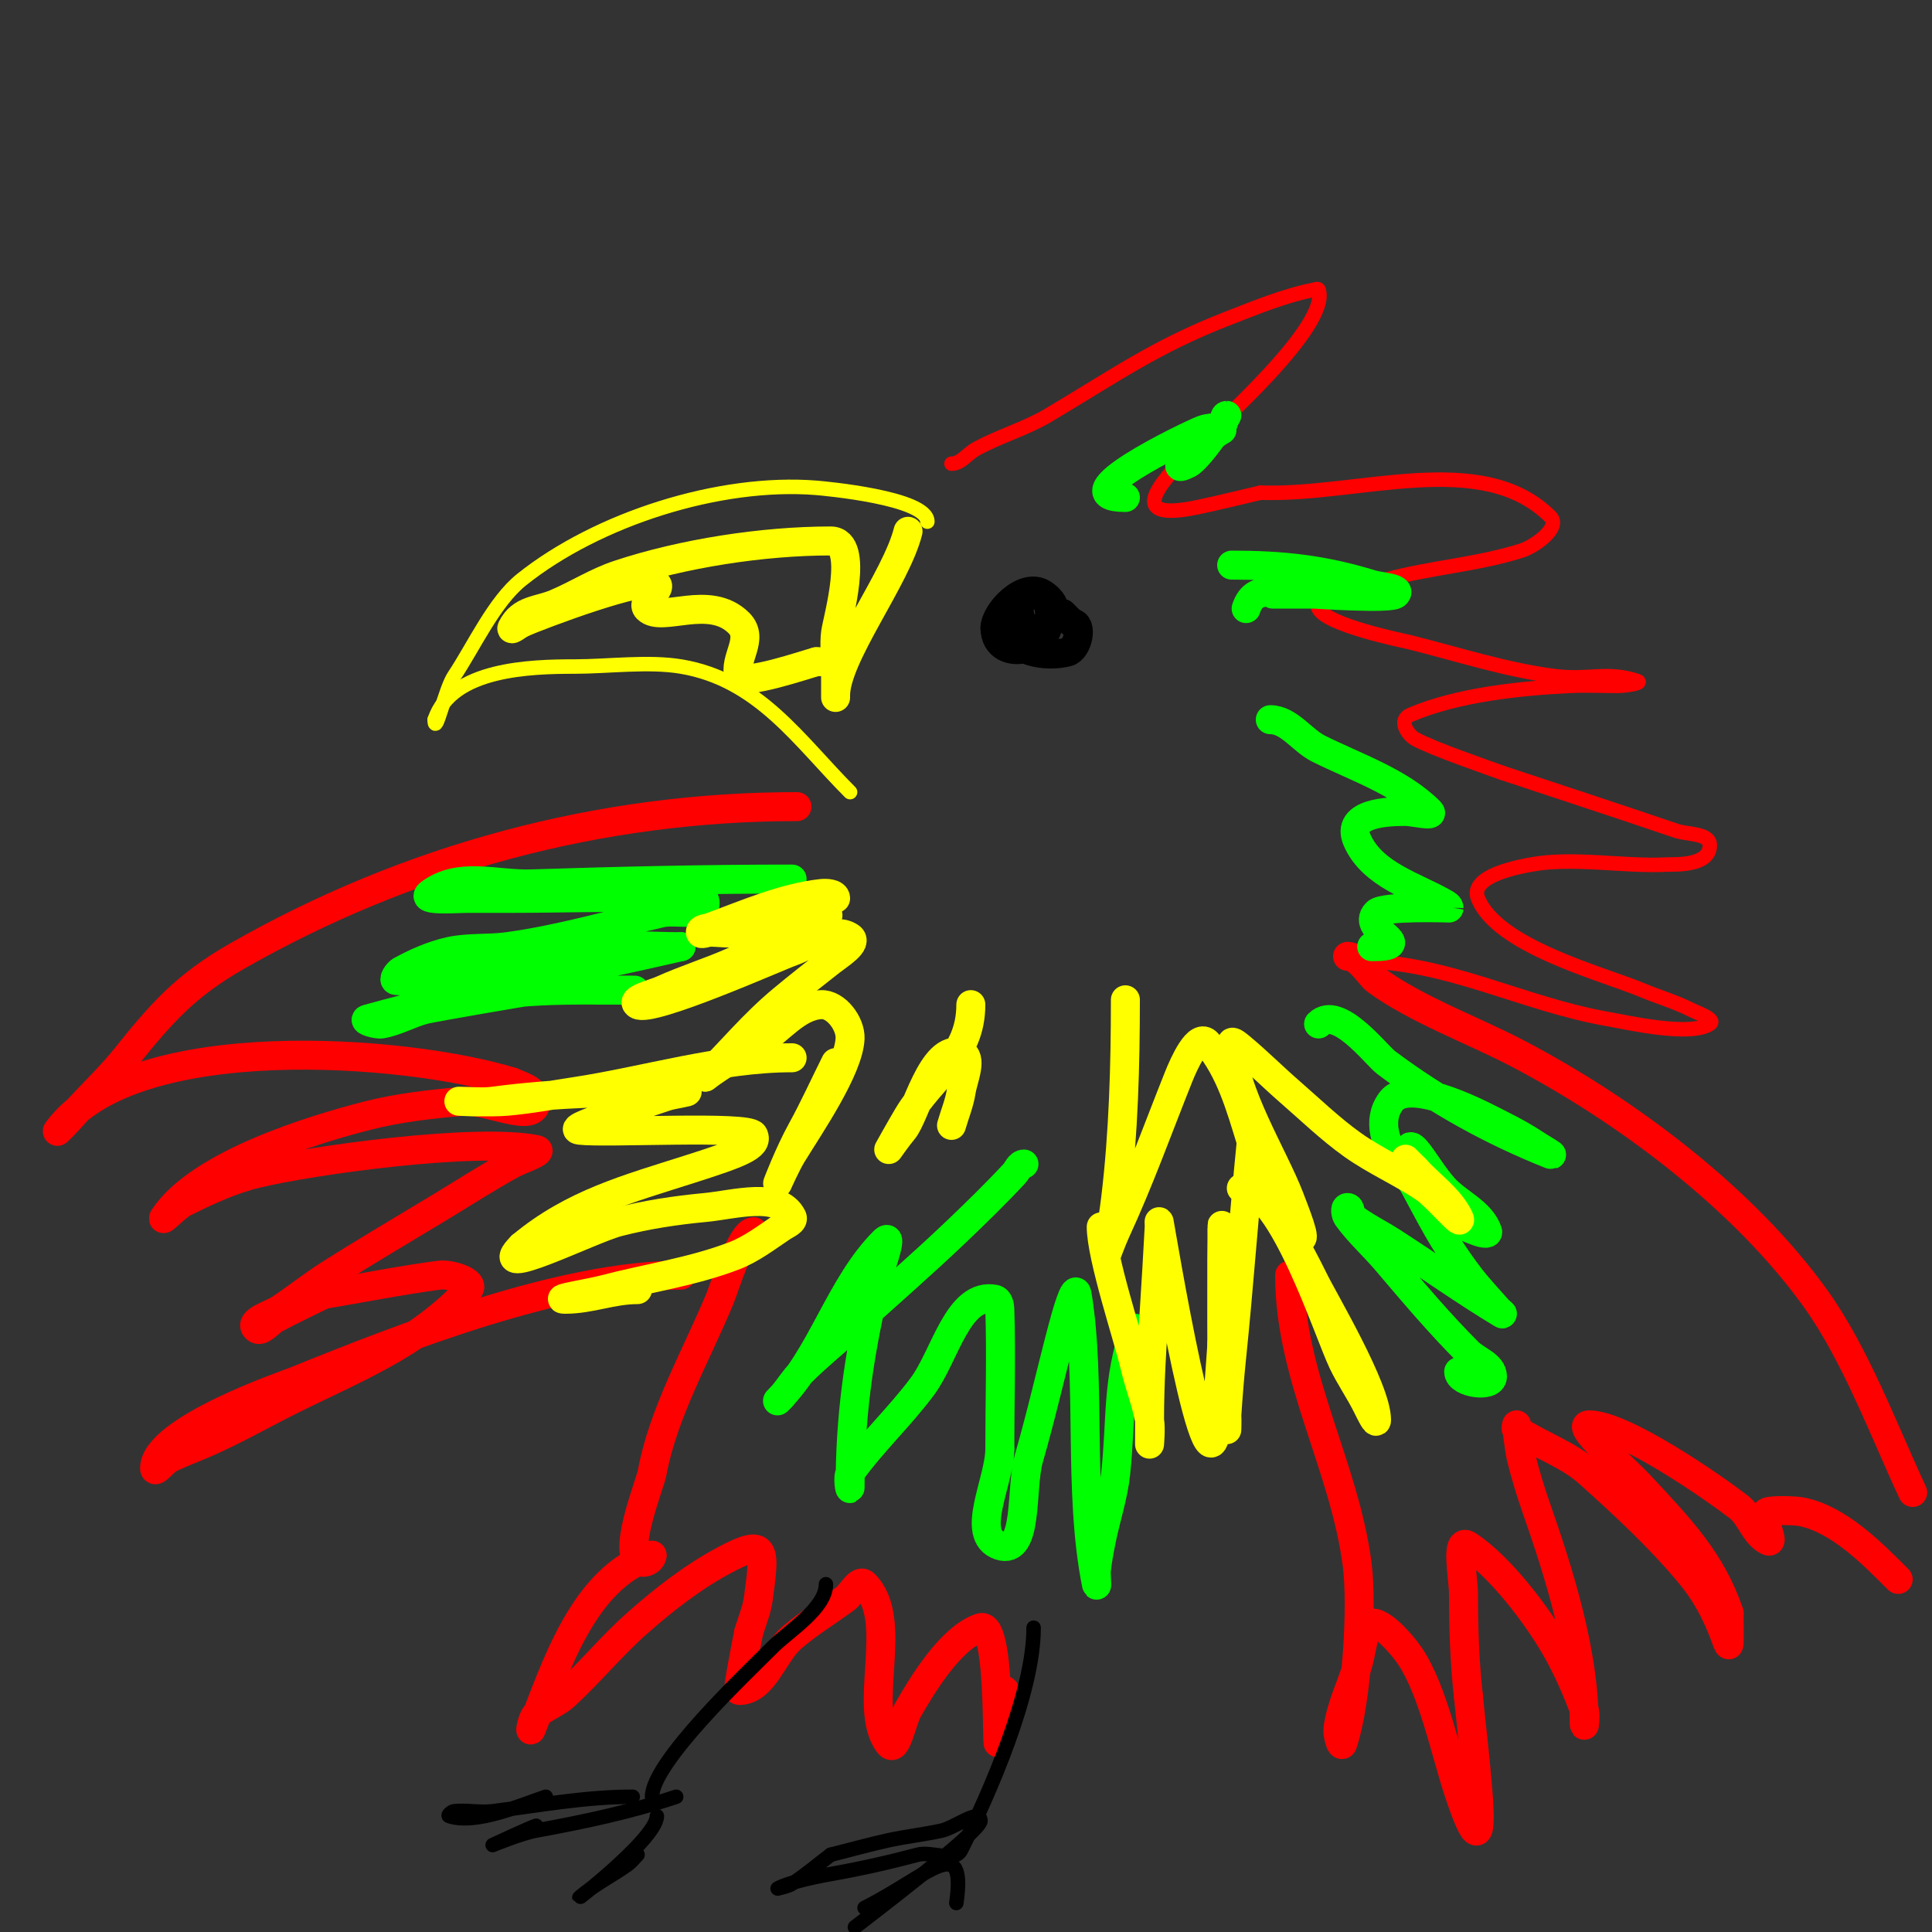 <svg viewBox='0 0 400 400' version='1.1' xmlns='http://www.w3.org/2000/svg' xmlns:xlink='http://www.w3.org/1999/xlink'><rect x="0" y="0" width="400" height="400" fill="#333333" stroke="none"/><g fill='none' stroke='#ffff00' stroke-width='3' stroke-linecap='round' stroke-linejoin='round'><path d='M192,108c0,-4.949 -21.43,-6.874 -23,-7c-20.022,-1.602 -45.318,6.455 -61,19c-5.712,4.569 -9.878,13.817 -14,20c-1.809,2.713 -4,12.75 -4,9'/><path d='M90,149c3.521,-10.563 19.86,-11 29,-11c6.851,0 15.231,-1.128 22,0c16.167,2.695 24.472,15.472 35,26'/></g>
<g fill='none' stroke='#ff0000' stroke-width='3' stroke-linecap='round' stroke-linejoin='round'><path d='M197,96c1.944,0 3.301,-2.056 5,-3c4.823,-2.68 10.256,-4.183 15,-7c13.896,-8.251 22.289,-14.279 37,-20c5.817,-2.262 11.84,-4.768 18,-6c0.327,-0.065 0.895,-0.316 1,0c2.459,7.378 -20.835,27.835 -26,33c-7.723,7.723 -13.728,15.101 1,12c4.352,-0.916 8.667,-2 13,-3'/><path d='M261,102c20.056,0.743 45.809,-9.191 60,5c2.173,2.173 -3.071,6.068 -6,7c-9.096,2.894 -18.791,3.488 -28,6c-0.972,0.265 -16.107,1.786 -14,6c1.742,3.483 17.566,6.641 19,7c9.962,2.49 19.811,5.726 30,7c6.931,0.866 10.754,-1.082 17,1c1.304,0.435 -2.626,1 -4,1c-3.333,0 -6.67,-0.159 -10,0c-10.322,0.492 -23.347,1.863 -33,6c-2.611,1.119 -0.48,4.178 1,5c3.582,1.99 15.379,6.047 18,7'/><path d='M311,160c12,4 24.03,7.913 36,12c2.402,0.82 7,0.461 7,3c0,4.41 -7.297,3.91 -9,4c-8.672,0.456 -19.383,-1.616 -28,0c-1.561,0.293 -12.942,2.145 -11,7c3.989,9.972 25.591,15.496 34,19c3.314,1.381 6.789,2.394 10,4c1.491,0.745 5.387,2.075 4,3c-4.065,2.71 -17.407,-0.375 -21,-1c-17.962,-3.124 -33.452,-12 -52,-12'/><path d='M281,199'/></g>
<g fill='none' stroke='#000000' stroke-width='6' stroke-linecap='round' stroke-linejoin='round'><path d='M211,126c0,8.726 12.282,1.855 5,-3c-4.015,-2.676 -10,3.841 -10,7'/><path d='M206,130c0,7.701 13.547,5.186 11,-5c-1.523,-6.092 -9.819,2.544 -9,5c1.662,4.987 8.384,6.154 13,5c2.187,-0.547 3.293,-6 1,-6'/><path d='M222,129l-2,-2'/></g>
<g fill='none' stroke='#ff0000' stroke-width='6' stroke-linecap='round' stroke-linejoin='round'><path d='M279,198c2.372,0 4.646,4.016 6,5c8.29,6.029 19.961,10.284 29,15c22.392,11.683 47.073,30.102 62,51c8.191,11.467 14.071,27.295 20,40'/><path d='M393,327c-5.275,-5.275 -12.235,-12.447 -20,-14c-1.366,-0.273 -5.861,-0.38 -7,0c-1.897,0.632 1.789,6.894 0,6c-2.749,-1.374 -3.564,-5.126 -6,-7c-5.293,-4.072 -23.843,-17 -31,-17c-1.944,0 1.687,3.567 3,5c2.548,2.78 5.434,5.236 8,8c7.676,8.266 14.384,15.153 18,26'/><path d='M358,334c0,14.017 0.914,2.758 -8,-8c-6.316,-7.623 -13.642,-14.378 -21,-21c-4.334,-3.901 -10.148,-5.766 -15,-9c-0.277,-0.185 0,-1 0,-1c0,0 0.428,4.713 1,7c0.844,3.376 1.85,6.715 3,10c4.827,13.793 10,30.161 10,45c0,1 0.351,-2.064 0,-3c-1.676,-4.469 -3.609,-8.87 -6,-13c-3.869,-6.682 -11.313,-16.542 -18,-21c-2.787,-1.858 -1,6.65 -1,10c0,7.008 0.226,14.035 1,21'/><path d='M304,351c0.667,6.667 1.466,13.321 2,20c0.864,10.802 -0.388,10.837 -4,0c-2.648,-7.944 -5.275,-20.913 -10,-28c-2,-3 -7.734,-9.376 -9,-6c-0.965,2.574 -1.18,5.376 -2,8c-1.352,4.327 -3.438,8.501 -4,13c-0.131,1.046 0.667,4 1,3c3.022,-9.065 4.061,-28.726 3,-37c-2.625,-20.476 -14,-38.945 -14,-60'/><path d='M165,167c-40.713,0 -80.434,10.676 -116,31c-10.532,6.018 -15.569,11.711 -23,21c-3.39,4.237 -7.427,7.916 -11,12c-0.931,1.064 -3.849,4.131 -3,3c15.778,-21.037 72.021,-16.763 94,-10'/><path d='M106,224c1.333,0.667 5,1.5 5,4c0,5 -10.019,-0.439 -15,0c-6.715,0.593 -13.47,1.326 -20,3c-11.153,2.86 -34.667,10 -42,21c-0.924,1.387 2.509,-2.255 4,-3c4.817,-2.408 9.767,-4.727 15,-6c11.583,-2.817 45.559,-7.488 58,-5c1.906,0.381 -3.297,2.063 -5,3c-5.109,2.81 -10.012,5.981 -15,9c-7.678,4.647 -15.428,9.181 -23,14c-3.433,2.184 -6.615,4.743 -10,7c-1.776,1.184 -6.509,2.491 -5,4c1.054,1.054 2.687,-1.293 4,-2c3.281,-1.767 6.667,-3.333 10,-5'/><path d='M67,268c8,-1.333 15.961,-2.928 24,-4c2.216,-0.296 7.522,1.361 6,3c-10.586,11.4 -23.549,16.275 -37,23c-6,3 -11.834,6.358 -18,9c-2.333,1 -4.729,1.865 -7,3c-1.075,0.537 -3,3.202 -3,2c0,-8.029 27.601,-17.433 29,-18c22.557,-9.145 55.354,-22 80,-22'/><path d='M156,255c-2.519,0 -5.911,11.386 -7,14c-4.794,11.505 -11.763,23.696 -14,36c-0.378,2.081 -5.734,15.266 -3,18c1.119,1.119 3,0.004 3,-1'/><path d='M135,322c-14.423,4.808 -20.061,23.652 -25,36c-0.391,0.979 0.207,-2.306 1,-3c1.809,-1.583 4.234,-2.37 6,-4c5.196,-4.796 9.698,-10.322 15,-15c5.55,-4.897 11.47,-9.517 18,-13c8.782,-4.684 8.379,-2.342 7,8c-0.321,2.405 -1.333,4.667 -2,7'/><path d='M155,338c-0.2,1 -2.405,12 -2,12c5.185,0 7.063,-7.625 11,-11c3.442,-2.951 7.344,-5.319 11,-8c1.344,-0.986 2.821,-4.179 4,-3c7.495,7.495 -0.695,25.407 5,33c1.612,2.15 2.667,-4.667 4,-7c2.974,-5.204 8.885,-14.962 15,-17c4.79,-1.597 2.9,34.202 4,21c0.223,-2.678 0.667,-5.333 1,-8'/></g>
<g fill='none' stroke='#000000' stroke-width='3' stroke-linecap='round' stroke-linejoin='round'><path d='M171,328c0,4.973 -7.632,9.632 -11,13c-5.802,5.802 -25,23.919 -25,31'/><path d='M131,372c-9.855,0 -19.355,1.794 -29,3c-2.646,0.331 -5.35,-0.294 -8,0c-0.469,0.052 -1.447,0.851 -1,1c5.523,1.841 14.978,-2.326 20,-4'/><path d='M140,372c-9.43,3.143 -19.227,5.223 -29,7c-3.111,0.566 -9,3 -9,3c0,0 7.536,-3.512 9,-4'/><path d='M136,376c0,5.009 -20.898,20.719 -15,16c2.815,-2.252 6.084,-3.879 9,-6c0.762,-0.555 1.333,-1.333 2,-2'/><path d='M214,337c0,13.42 -9.039,34.077 -15,46c-1.35,2.7 -6.083,0.222 -9,1c-5.939,1.584 -11.947,2.932 -18,4c-8.729,1.54 -11,3 -11,3c0,0 2.111,-0.434 3,-1c2.812,-1.79 5.333,-4 8,-6'/><path d='M172,384c4,-1 7.971,-2.124 12,-3c3.642,-0.792 7.362,-1.192 11,-2c2.683,-0.596 8,-4.749 8,-2c0,2.18 -23.21,19.83 -26,22'/><path d='M179,395c13.096,-6.548 21.143,-16.002 19,-1'/></g>
<g fill='none' stroke='#00ff00' stroke-width='6' stroke-linecap='round' stroke-linejoin='round'><path d='M164,182c-18.036,0 -35.993,0.419 -54,1c-7.315,0.236 -14.872,-2.596 -21,2c-2.15,1.612 5.313,1 8,1c3,0 6,0 9,0c10.333,0 20.675,-0.413 31,0c3.016,0.121 9,-2.018 9,1c0,3.073 -6.003,1.319 -9,2c-10.647,2.42 -21.177,5.557 -32,7c-3.979,0.53 -8.086,0.11 -12,1c-3.501,0.796 -6.848,2.281 -10,4c-0.654,0.357 -1.742,1.926 -1,2c8.794,0.879 13.632,-2.326 22,-4c6.287,-1.257 12.613,-2.436 19,-3c5.977,-0.527 12,0 18,0'/><path d='M141,196c-21.667,5 -43.575,9.049 -65,15c-1.016,0.282 1.96,1.173 3,1c3.119,-0.52 5.932,-2.233 9,-3c1.633,-0.408 21.857,-3.909 23,-4c4.32,-0.346 8.667,0 13,0c2.333,0 9.333,0 7,0c-13.258,0 -25.124,-0.512 -38,3'/><path d='M273,212c4.016,-4.016 11.924,6.443 14,8c10.577,7.933 21.84,14.136 34,19c1.116,0.446 -2,-1.333 -3,-2c-2.236,-1.491 -4.596,-2.798 -7,-4c-3.139,-1.57 -19.003,-10.329 -23,-5c-5.903,7.871 6.905,20.081 12,24c1.772,1.363 3.906,2.215 6,3c0.624,0.234 2.211,0.632 2,0c-1.342,-4.025 -6.133,-5.873 -9,-9c-4.499,-4.908 -8.929,-15.506 -7,-2'/><path d='M292,244c4.515,8.278 6.455,12.607 12,20c1.844,2.459 3.976,4.687 6,7c0.31,0.355 1.404,1.243 1,1c-7.849,-4.709 -15.291,-10.066 -23,-15c-2.649,-1.695 -5.518,-3.069 -8,-5c-0.588,-0.458 -0.255,-2 -1,-2c-0.667,0 -0.392,1.461 0,2c2.361,3.246 5.4,5.942 8,9c5.504,6.475 10.991,12.991 17,19c1.667,1.667 5,2.643 5,5c0,2.357 -7,1.357 -7,-1'/><path d='M212,241c-0.943,0 -1.358,1.309 -2,2c-3.849,4.145 -7.908,8.094 -12,12c-7.169,6.843 -14.667,13.333 -22,20c-3.318,3.017 -6.829,5.829 -10,9c-1.509,1.509 -2.634,3.36 -4,5c-0.302,0.362 -1.333,1.333 -1,1c9.189,-9.189 12.818,-23.818 22,-33c2.404,-2.404 -1.236,6.688 -2,10c-3.266,14.152 -5,26.512 -5,41c0,1 -0.581,-2.186 0,-3c4.54,-6.355 10.343,-11.73 15,-18c4.657,-6.27 7.341,-19.532 15,-18c0.731,0.146 0.976,1.255 1,2c0.312,9.662 0,19.333 0,29'/><path d='M207,300c0,6.667 -6.325,17.892 0,20c6,2 4.245,-11.924 6,-18c2.58,-8.932 4.621,-18.012 7,-27c0.65,-2.454 2.583,-9.504 3,-7c3.016,18.097 0.135,40.676 4,60c0.196,0.981 -0.11,-2.006 0,-3c0.224,-2.015 0.602,-4.012 1,-6c0.936,-4.68 2.509,-9.253 3,-14c1.214,-11.738 0.233,-18.7 4,-30'/><path d='M233,103c-13.531,0 12.465,-12.586 16,-14c1.276,-0.51 2.821,-0.293 4,-1c0.639,-0.383 0.255,-2 1,-2c0.125,0 -5.763,8.881 -8,10c-5.865,2.933 4.624,-5.812 7,-7'/><path d='M255,117c10.447,0 18.907,0.894 29,4c1.716,0.528 6.269,0.731 5,2c-1.069,1.069 -16.82,0 -17,0c-2.667,0 -10.667,0 -8,0c3.333,0 6.667,0 10,0c1.333,0 2.667,0 4,0c3,0 -6,0 -9,0c-5.338,0 -9.321,-2.036 -11,3'/><path d='M263,149c3.887,0 6.523,4.262 10,6c7.628,3.814 16.855,6.855 23,13c1.179,1.179 -3.333,0 -5,0c-3.237,0 -12.588,0.176 -10,6c3.171,7.134 11.83,9.475 18,13c0.409,0.234 1,0.529 1,1c0,0.004 -13.532,-0.468 -15,1c-3.572,3.572 8.935,7 -1,7'/></g>
<g fill='none' stroke='#ffff00' stroke-width='6' stroke-linecap='round' stroke-linejoin='round'><path d='M164,219c-15.009,0 -30.236,4.763 -45,7c-4.661,0.706 -9.304,1.592 -14,2c-3.321,0.289 -10,0 -10,0c0,0 4.687,0.308 7,0c13.391,-1.786 26.393,-2 40,-2c1.374,0 -2.696,0.565 -4,1c-4,1.333 -8,2.667 -12,4c-2.121,0.707 -8.219,2.723 -6,3c5.37,0.671 34.994,-1.012 36,1c1.155,2.309 -3.062,3.82 -13,7c-12.939,4.14 -24.353,7.127 -35,16'/><path d='M108,258c-7.569,7.569 14.258,-3.518 20,-5c5.89,-1.52 11.944,-2.432 18,-3c6.011,-0.563 15.3,-3.4 18,2c0.422,0.843 -1.216,1.477 -2,2c-3.234,2.156 -6.372,4.605 -10,6c-8.678,3.338 -18.009,4.634 -27,7c-2.658,0.7 -10.749,2 -8,2c5.288,0 9.712,-2 15,-2'/><path d='M257,246c8.456,0 17.953,29.602 21,36c1.475,3.099 3.465,5.93 5,9c0.537,1.075 2,4.202 2,3c0,-6.457 -11.018,-24.92 -13,-29c-3.127,-6.438 -6.895,-12.552 -10,-19c-1.236,-2.566 -2.099,-5.298 -3,-8c-0.105,-0.316 0.033,-1.332 0,-1c-1.467,14.671 -2.482,29.33 -4,44c-0.413,3.993 -0.733,7.995 -1,12c-0.067,0.998 0,3 0,3c0,0 0.071,-2.003 0,-3c-0.262,-3.672 -0.859,-7.321 -1,-11c-0.115,-2.996 0,-48.076 0,-18c0,4.667 0,9.333 0,14'/><path d='M253,278c-0.333,5 -0.75,9.995 -1,15c-1.248,24.966 -11.76,-38.859 -12,-40c-0.069,-0.326 0.018,0.667 0,1c-0.315,5.668 -0.622,11.336 -1,17c-0.51,7.657 -1,15.326 -1,23c0,1.667 0,5 0,5c0,0 0.307,-3.362 0,-5c-0.7,-3.735 -2.145,-7.297 -3,-11c-1.358,-5.883 -7,-22.721 -7,-29'/><path d='M173,186c0,-1.054 -1.952,-1.116 -3,-1c-7.871,0.875 -15.608,4.312 -23,7c-0.7,0.255 -2,0.255 -2,1c0,0.667 1.333,0 2,0c2,0 4.039,0.392 6,0c3.101,-0.62 5.966,-2.108 9,-3c2.878,-0.847 11.441,-1.744 9,0c-5.703,4.073 -12.596,6.154 -19,9c-4.921,2.187 -10.089,3.79 -15,6c-1.772,0.798 -6.617,1.922 -5,3c2.716,1.811 29.213,-10.031 32,-11c3.894,-1.355 8.569,-5.287 12,-3c1.776,1.184 -2.322,3.681 -4,5c-3.357,2.637 -6.721,5.267 -10,8c-6.064,5.053 -10.511,10.511 -16,16'/><path d='M146,223c3.477,-2.608 7.273,-4.764 11,-7c4.363,-2.618 7.919,-7.733 13,-8c3.069,-0.162 6.133,3.93 6,7c-0.273,6.275 -8.229,17.873 -12,24c-1.172,1.904 -3,6 -3,6c0,0 2.337,-6.158 5,-11c2.514,-4.572 4.667,-9.333 7,-14'/><path d='M233,207c0,13.518 -0.391,27.591 -2,41c-0.807,6.725 -2,12 -2,12c0,0 1.248,-3.37 2,-5c4.998,-10.83 8.596,-20.991 13,-32c1.141,-2.853 4.033,-9.361 6,-7c9.433,11.32 8.243,29.243 19,40c1.944,1.944 -1.021,-5.431 -2,-8c-3.283,-8.618 -12,-22.265 -12,-32c0,-0.745 1.427,0.523 2,1c3.445,2.871 6.616,6.057 10,9c4.283,3.725 8.381,7.701 13,11c4.745,3.389 10.182,5.715 15,9c2.539,1.731 8.374,8.749 7,6c-2.006,-4.011 -6,-6.667 -9,-10'/><path d='M293,242l-2,-2'/><path d='M188,110c-2.457,9.829 -15,25.889 -15,34c0,2 0,-4 0,-6c0,-2.333 -0.308,-4.687 0,-7c0.358,-2.687 5.107,-19 -1,-19c-14.042,0 -30.735,2.578 -44,7c-4.528,1.509 -8.601,4.148 -13,6c-3.51,1.478 -7.08,1.16 -9,5c-0.333,0.667 1.333,-0.667 2,-1'/><path d='M108,129c3.683,-1.637 25.951,-10.049 28,-8c1.091,1.091 -3.447,3.553 -2,5c2.986,2.986 12.886,-3.114 19,3c3.277,3.277 -1.198,7.407 0,11c0.697,2.092 14.277,-2.569 16,-3'/><path d='M169,137l1,0'/><path d='M201,208c0,10.698 -8.007,14.679 -13,23c-1.383,2.304 -4,7 -4,7c0,0 1.915,-2.735 3,-4c2.588,-3.019 5.948,-18.017 12,-16c2.53,0.843 0.405,5.364 0,8c-0.369,2.398 -1.333,4.667 -2,7'/></g>
</svg>